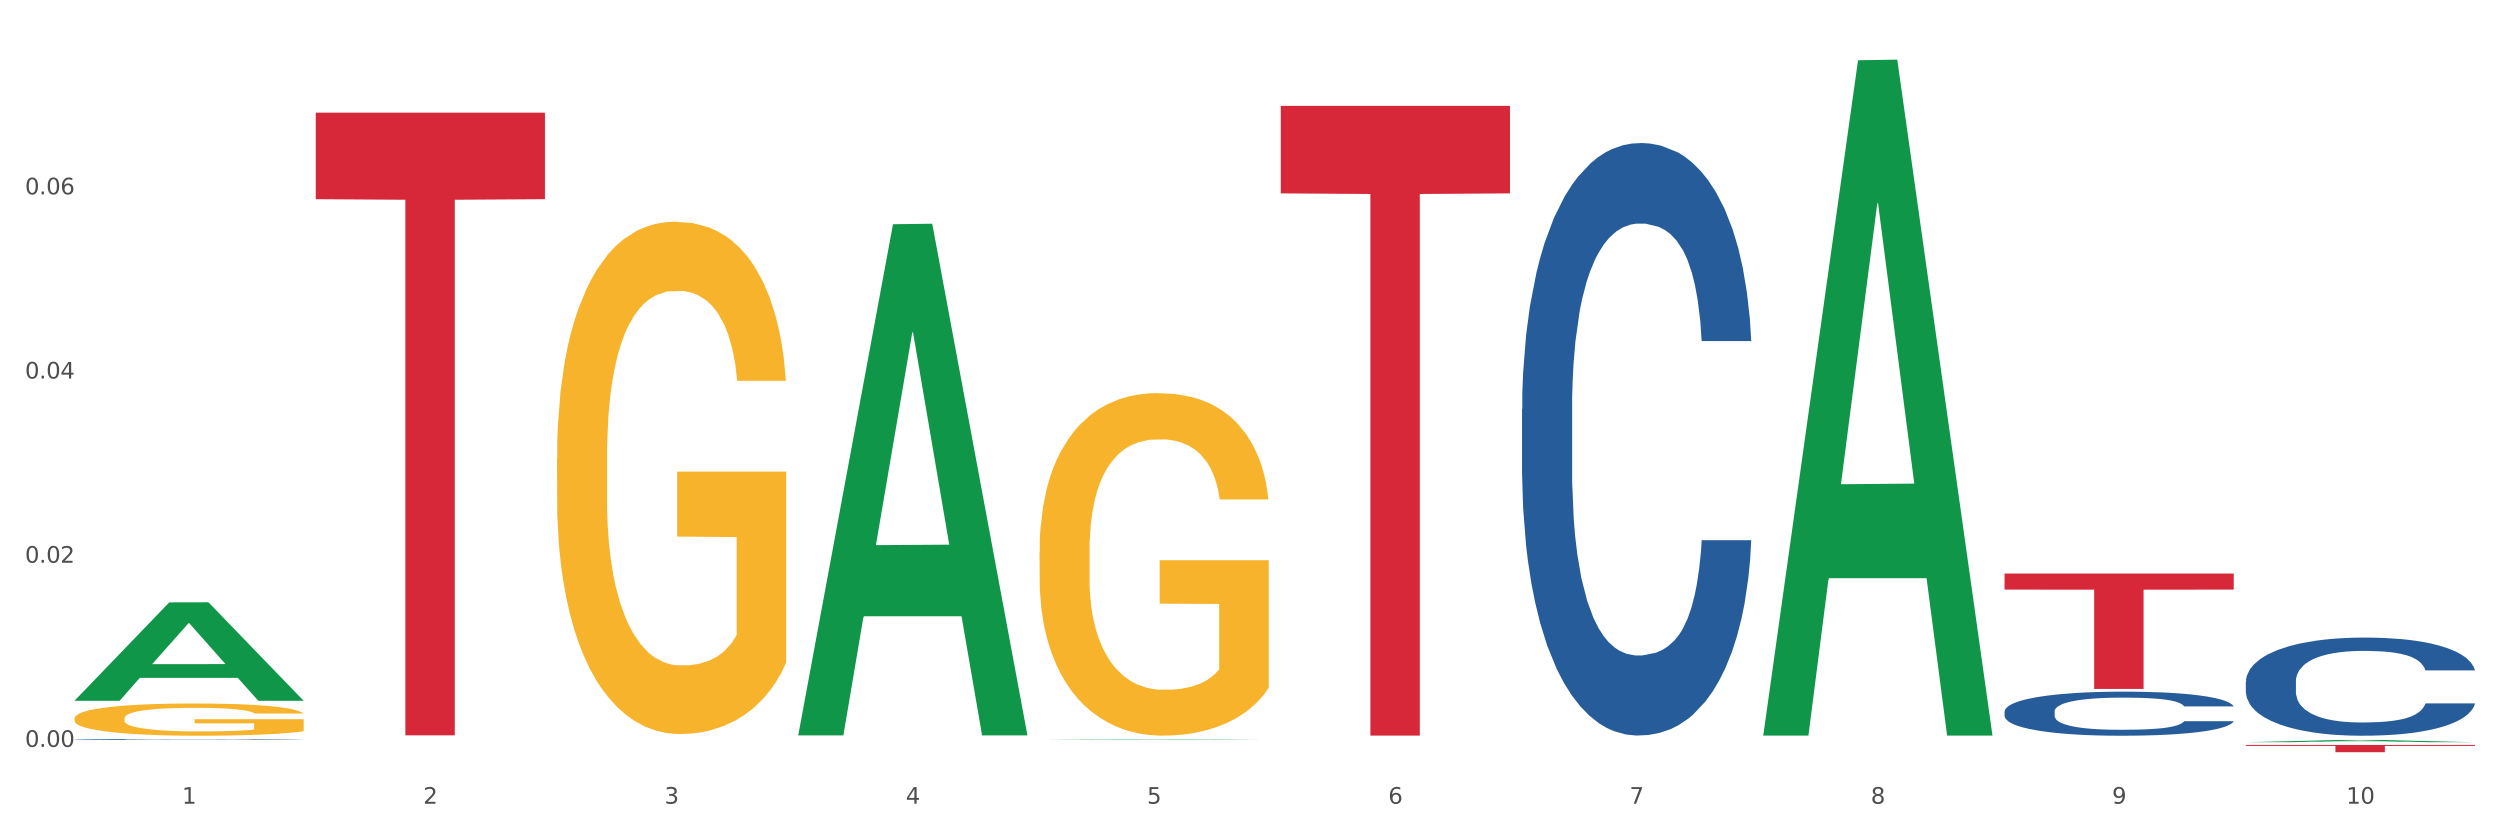 <?xml version="1.0" encoding="utf-8" standalone="no"?>
<!DOCTYPE svg PUBLIC "-//W3C//DTD SVG 1.1//EN"
  "http://www.w3.org/Graphics/SVG/1.1/DTD/svg11.dtd">
<svg xmlns:xlink="http://www.w3.org/1999/xlink" width="1080pt" height="360pt" viewBox="0 0 1080 360" xmlns="http://www.w3.org/2000/svg" version="1.1">
 <rect x="0" y="0" width="1080" height="360" fill="#333333" stroke="none"/>
 <defs>
  <style type="text/css">*{stroke-linejoin: round; stroke-linecap: butt}</style>
 </defs>
 <g id="figure_1">
  <g id="patch_1">
   <path d="M 0 360 
L 1080 360 
L 1080 0 
L 0 0 
z
" style="fill: #ffffff; stroke: #ffffff; stroke-linejoin: miter"/>
  </g>
  <g id="axes_1">
   <g id="matplotlib.axis_1">
    <g id="xtick_1">
     <g id="text_1">
      <!-- 1 -->
      <g style="fill: #4d4d4d" transform="translate(78.627 347.204) scale(0.096 -0.096)">
       <defs>
        <path id="DejaVuSans-31" d="M 794 531 
L 1825 531 
L 1825 4091 
L 703 3866 
L 703 4441 
L 1819 4666 
L 2450 4666 
L 2450 531 
L 3481 531 
L 3481 0 
L 794 0 
L 794 531 
z
" transform="scale(0.016)"/>
       </defs>
       <use xlink:href="#DejaVuSans-31"/>
      </g>
     </g>
    </g>
    <g id="xtick_2">
     <g id="text_2">
      <!-- 2 -->
      <g style="fill: #4d4d4d" transform="translate(182.851 347.204) scale(0.096 -0.096)">
       <defs>
        <path id="DejaVuSans-32" d="M 1228 531 
L 3431 531 
L 3431 0 
L 469 0 
L 469 531 
Q 828 903 1448 1529 
Q 2069 2156 2228 2338 
Q 2531 2678 2651 2914 
Q 2772 3150 2772 3378 
Q 2772 3750 2511 3984 
Q 2250 4219 1831 4219 
Q 1534 4219 1204 4116 
Q 875 4013 500 3803 
L 500 4441 
Q 881 4594 1212 4672 
Q 1544 4750 1819 4750 
Q 2544 4750 2975 4387 
Q 3406 4025 3406 3419 
Q 3406 3131 3298 2873 
Q 3191 2616 2906 2266 
Q 2828 2175 2409 1742 
Q 1991 1309 1228 531 
z
" transform="scale(0.016)"/>
       </defs>
       <use xlink:href="#DejaVuSans-32"/>
      </g>
     </g>
    </g>
    <g id="xtick_3">
     <g id="text_3">
      <!-- 3 -->
      <g style="fill: #4d4d4d" transform="translate(287.074 347.204) scale(0.096 -0.096)">
       <defs>
        <path id="DejaVuSans-33" d="M 2597 2516 
Q 3050 2419 3304 2112 
Q 3559 1806 3559 1356 
Q 3559 666 3084 287 
Q 2609 -91 1734 -91 
Q 1441 -91 1130 -33 
Q 819 25 488 141 
L 488 750 
Q 750 597 1062 519 
Q 1375 441 1716 441 
Q 2309 441 2620 675 
Q 2931 909 2931 1356 
Q 2931 1769 2642 2001 
Q 2353 2234 1838 2234 
L 1294 2234 
L 1294 2753 
L 1863 2753 
Q 2328 2753 2575 2939 
Q 2822 3125 2822 3475 
Q 2822 3834 2567 4026 
Q 2313 4219 1838 4219 
Q 1578 4219 1281 4162 
Q 984 4106 628 3988 
L 628 4550 
Q 988 4650 1302 4700 
Q 1616 4750 1894 4750 
Q 2613 4750 3031 4423 
Q 3450 4097 3450 3541 
Q 3450 3153 3228 2886 
Q 3006 2619 2597 2516 
z
" transform="scale(0.016)"/>
       </defs>
       <use xlink:href="#DejaVuSans-33"/>
      </g>
     </g>
    </g>
    <g id="xtick_4">
     <g id="text_4">
      <!-- 4 -->
      <g style="fill: #4d4d4d" transform="translate(391.298 347.204) scale(0.096 -0.096)">
       <defs>
        <path id="DejaVuSans-34" d="M 2419 4116 
L 825 1625 
L 2419 1625 
L 2419 4116 
z
M 2253 4666 
L 3047 4666 
L 3047 1625 
L 3713 1625 
L 3713 1100 
L 3047 1100 
L 3047 0 
L 2419 0 
L 2419 1100 
L 313 1100 
L 313 1709 
L 2253 4666 
z
" transform="scale(0.016)"/>
       </defs>
       <use xlink:href="#DejaVuSans-34"/>
      </g>
     </g>
    </g>
    <g id="xtick_5">
     <g id="text_5">
      <!-- 5 -->
      <g style="fill: #4d4d4d" transform="translate(495.522 347.204) scale(0.096 -0.096)">
       <defs>
        <path id="DejaVuSans-35" d="M 691 4666 
L 3169 4666 
L 3169 4134 
L 1269 4134 
L 1269 2991 
Q 1406 3038 1543 3061 
Q 1681 3084 1819 3084 
Q 2600 3084 3056 2656 
Q 3513 2228 3513 1497 
Q 3513 744 3044 326 
Q 2575 -91 1722 -91 
Q 1428 -91 1123 -41 
Q 819 9 494 109 
L 494 744 
Q 775 591 1075 516 
Q 1375 441 1709 441 
Q 2250 441 2565 725 
Q 2881 1009 2881 1497 
Q 2881 1984 2565 2268 
Q 2250 2553 1709 2553 
Q 1456 2553 1204 2497 
Q 953 2441 691 2322 
L 691 4666 
z
" transform="scale(0.016)"/>
       </defs>
       <use xlink:href="#DejaVuSans-35"/>
      </g>
     </g>
    </g>
    <g id="xtick_6">
     <g id="text_6">
      <!-- 6 -->
      <g style="fill: #4d4d4d" transform="translate(599.745 347.204) scale(0.096 -0.096)">
       <defs>
        <path id="DejaVuSans-36" d="M 2113 2584 
Q 1688 2584 1439 2293 
Q 1191 2003 1191 1497 
Q 1191 994 1439 701 
Q 1688 409 2113 409 
Q 2538 409 2786 701 
Q 3034 994 3034 1497 
Q 3034 2003 2786 2293 
Q 2538 2584 2113 2584 
z
M 3366 4563 
L 3366 3988 
Q 3128 4100 2886 4159 
Q 2644 4219 2406 4219 
Q 1781 4219 1451 3797 
Q 1122 3375 1075 2522 
Q 1259 2794 1537 2939 
Q 1816 3084 2150 3084 
Q 2853 3084 3261 2657 
Q 3669 2231 3669 1497 
Q 3669 778 3244 343 
Q 2819 -91 2113 -91 
Q 1303 -91 875 529 
Q 447 1150 447 2328 
Q 447 3434 972 4092 
Q 1497 4750 2381 4750 
Q 2619 4750 2861 4703 
Q 3103 4656 3366 4563 
z
" transform="scale(0.016)"/>
       </defs>
       <use xlink:href="#DejaVuSans-36"/>
      </g>
     </g>
    </g>
    <g id="xtick_7">
     <g id="text_7">
      <!-- 7 -->
      <g style="fill: #4d4d4d" transform="translate(703.969 347.204) scale(0.096 -0.096)">
       <defs>
        <path id="DejaVuSans-37" d="M 525 4666 
L 3525 4666 
L 3525 4397 
L 1831 0 
L 1172 0 
L 2766 4134 
L 525 4134 
L 525 4666 
z
" transform="scale(0.016)"/>
       </defs>
       <use xlink:href="#DejaVuSans-37"/>
      </g>
     </g>
    </g>
    <g id="xtick_8">
     <g id="text_8">
      <!-- 8 -->
      <g style="fill: #4d4d4d" transform="translate(808.193 347.204) scale(0.096 -0.096)">
       <defs>
        <path id="DejaVuSans-38" d="M 2034 2216 
Q 1584 2216 1326 1975 
Q 1069 1734 1069 1313 
Q 1069 891 1326 650 
Q 1584 409 2034 409 
Q 2484 409 2743 651 
Q 3003 894 3003 1313 
Q 3003 1734 2745 1975 
Q 2488 2216 2034 2216 
z
M 1403 2484 
Q 997 2584 770 2862 
Q 544 3141 544 3541 
Q 544 4100 942 4425 
Q 1341 4750 2034 4750 
Q 2731 4750 3128 4425 
Q 3525 4100 3525 3541 
Q 3525 3141 3298 2862 
Q 3072 2584 2669 2484 
Q 3125 2378 3379 2068 
Q 3634 1759 3634 1313 
Q 3634 634 3220 271 
Q 2806 -91 2034 -91 
Q 1263 -91 848 271 
Q 434 634 434 1313 
Q 434 1759 690 2068 
Q 947 2378 1403 2484 
z
M 1172 3481 
Q 1172 3119 1398 2916 
Q 1625 2713 2034 2713 
Q 2441 2713 2670 2916 
Q 2900 3119 2900 3481 
Q 2900 3844 2670 4047 
Q 2441 4250 2034 4250 
Q 1625 4250 1398 4047 
Q 1172 3844 1172 3481 
z
" transform="scale(0.016)"/>
       </defs>
       <use xlink:href="#DejaVuSans-38"/>
      </g>
     </g>
    </g>
    <g id="xtick_9">
     <g id="text_9">
      <!-- 9 -->
      <g style="fill: #4d4d4d" transform="translate(912.416 347.204) scale(0.096 -0.096)">
       <defs>
        <path id="DejaVuSans-39" d="M 703 97 
L 703 672 
Q 941 559 1184 500 
Q 1428 441 1663 441 
Q 2288 441 2617 861 
Q 2947 1281 2994 2138 
Q 2813 1869 2534 1725 
Q 2256 1581 1919 1581 
Q 1219 1581 811 2004 
Q 403 2428 403 3163 
Q 403 3881 828 4315 
Q 1253 4750 1959 4750 
Q 2769 4750 3195 4129 
Q 3622 3509 3622 2328 
Q 3622 1225 3098 567 
Q 2575 -91 1691 -91 
Q 1453 -91 1209 -44 
Q 966 3 703 97 
z
M 1959 2075 
Q 2384 2075 2632 2365 
Q 2881 2656 2881 3163 
Q 2881 3666 2632 3958 
Q 2384 4250 1959 4250 
Q 1534 4250 1286 3958 
Q 1038 3666 1038 3163 
Q 1038 2656 1286 2365 
Q 1534 2075 1959 2075 
z
" transform="scale(0.016)"/>
       </defs>
       <use xlink:href="#DejaVuSans-39"/>
      </g>
     </g>
    </g>
    <g id="xtick_10">
     <g id="text_10">
      <!-- 10 -->
      <g style="fill: #4d4d4d" transform="translate(1013.586 347.204) scale(0.096 -0.096)">
       <defs>
        <path id="DejaVuSans-30" d="M 2034 4250 
Q 1547 4250 1301 3770 
Q 1056 3291 1056 2328 
Q 1056 1369 1301 889 
Q 1547 409 2034 409 
Q 2525 409 2770 889 
Q 3016 1369 3016 2328 
Q 3016 3291 2770 3770 
Q 2525 4250 2034 4250 
z
M 2034 4750 
Q 2819 4750 3233 4129 
Q 3647 3509 3647 2328 
Q 3647 1150 3233 529 
Q 2819 -91 2034 -91 
Q 1250 -91 836 529 
Q 422 1150 422 2328 
Q 422 3509 836 4129 
Q 1250 4750 2034 4750 
z
" transform="scale(0.016)"/>
       </defs>
       <use xlink:href="#DejaVuSans-31"/>
       <use xlink:href="#DejaVuSans-30" transform="translate(63.623 0)"/>
      </g>
     </g>
    </g>
    <g id="xtick_11"/>
    <g id="xtick_12"/>
    <g id="xtick_13"/>
    <g id="xtick_14"/>
    <g id="xtick_15"/>
    <g id="xtick_16"/>
    <g id="xtick_17"/>
    <g id="xtick_18"/>
    <g id="xtick_19"/>
   </g>
   <g id="matplotlib.axis_2">
    <g id="ytick_1">
     <g id="text_11">
      <!-- 0.00 -->
      <g style="fill: #4d4d4d" transform="translate(10.8 322.656) scale(0.096 -0.096)">
       <defs>
        <path id="DejaVuSans-2e" d="M 684 794 
L 1344 794 
L 1344 0 
L 684 0 
L 684 794 
z
" transform="scale(0.016)"/>
       </defs>
       <use xlink:href="#DejaVuSans-30"/>
       <use xlink:href="#DejaVuSans-2e" transform="translate(63.623 0)"/>
       <use xlink:href="#DejaVuSans-30" transform="translate(95.41 0)"/>
       <use xlink:href="#DejaVuSans-30" transform="translate(159.033 0)"/>
      </g>
     </g>
    </g>
    <g id="ytick_2">
     <g id="text_12">
      <!-- 0.02 -->
      <g style="fill: #4d4d4d" transform="translate(10.8 243.09) scale(0.096 -0.096)">
       <use xlink:href="#DejaVuSans-30"/>
       <use xlink:href="#DejaVuSans-2e" transform="translate(63.623 0)"/>
       <use xlink:href="#DejaVuSans-30" transform="translate(95.41 0)"/>
       <use xlink:href="#DejaVuSans-32" transform="translate(159.033 0)"/>
      </g>
     </g>
    </g>
    <g id="ytick_3">
     <g id="text_13">
      <!-- 0.04 -->
      <g style="fill: #4d4d4d" transform="translate(10.8 163.524) scale(0.096 -0.096)">
       <use xlink:href="#DejaVuSans-30"/>
       <use xlink:href="#DejaVuSans-2e" transform="translate(63.623 0)"/>
       <use xlink:href="#DejaVuSans-30" transform="translate(95.41 0)"/>
       <use xlink:href="#DejaVuSans-34" transform="translate(159.033 0)"/>
      </g>
     </g>
    </g>
    <g id="ytick_4">
     <g id="text_14">
      <!-- 0.06 -->
      <g style="fill: #4d4d4d" transform="translate(10.8 83.958) scale(0.096 -0.096)">
       <use xlink:href="#DejaVuSans-30"/>
       <use xlink:href="#DejaVuSans-2e" transform="translate(63.623 0)"/>
       <use xlink:href="#DejaVuSans-30" transform="translate(95.41 0)"/>
       <use xlink:href="#DejaVuSans-36" transform="translate(159.033 0)"/>
      </g>
     </g>
    </g>
    <g id="ytick_5"/>
    <g id="ytick_6"/>
    <g id="ytick_7"/>
    <g id="ytick_8"/>
   </g>
   <g id="PolyCollection_1">
    <path d="M 32.175 302.666 
L 32.277 302.626 
L 73.107 260.227 
L 90.051 260.187 
L 131.187 302.746 
L 111.589 302.746 
L 102.709 292.836 
L 60.552 292.836 
L 60.246 292.996 
L 51.671 302.746 
L 32.175 302.746 
L 32.175 302.666 
L 65.86 286.921 
L 97.401 286.882 
L 81.783 269.258 
L 81.579 269.179 
L 81.375 269.298 
L 65.758 286.882 
L 65.86 286.921 
L 32.175 302.666 
z
" clip-path="url(#p4bd517a978)" style="fill: #109648"/>
    <path d="M 136.399 48.664 
L 235.411 48.664 
L 235.411 86.046 
L 196.463 86.299 
L 196.463 317.664 
L 175.112 317.664 
L 175.112 86.299 
L 136.399 86.046 
L 136.399 48.917 
L 136.399 48.664 
z
" clip-path="url(#p4bd517a978)" style="fill: #d62839"/>
    <path d="M 32.175 319.451 
L 32.292 319.45 
L 32.292 319.439 
L 32.643 319.424 
L 33.931 319.397 
L 35.569 319.376 
L 38.378 319.351 
L 39.899 319.341 
L 41.889 319.33 
L 45.985 319.311 
L 50.667 319.295 
L 53.944 319.287 
L 56.401 319.281 
L 61.902 319.271 
L 65.062 319.267 
L 68.339 319.263 
L 71.148 319.261 
L 75.829 319.258 
L 79.575 319.257 
L 83.905 319.257 
L 87.533 319.257 
L 92.331 319.259 
L 99.354 319.263 
L 102.045 319.266 
L 105.674 319.271 
L 109.419 319.277 
L 112.462 319.284 
L 115.973 319.293 
L 119.601 319.304 
L 123.112 319.319 
L 125.57 319.333 
L 127.559 319.348 
L 129.315 319.366 
L 130.602 319.385 
L 131.187 319.401 
L 109.77 319.401 
L 109.185 319.386 
L 108.014 319.371 
L 106.844 319.36 
L 105.557 319.351 
L 103.567 319.342 
L 101.811 319.335 
L 98.886 319.328 
L 96.194 319.323 
L 93.97 319.32 
L 91.278 319.318 
L 85.543 319.316 
L 81.447 319.316 
L 78.872 319.316 
L 75.712 319.318 
L 73.021 319.321 
L 69.861 319.326 
L 67.403 319.331 
L 64.945 319.338 
L 63.541 319.342 
L 61.434 319.351 
L 60.03 319.358 
L 58.157 319.37 
L 57.104 319.379 
L 55.231 319.401 
L 54.412 319.418 
L 54.061 319.429 
L 53.827 319.442 
L 53.827 319.504 
L 54.529 319.531 
L 55.114 319.543 
L 56.05 319.556 
L 57.806 319.574 
L 60.381 319.591 
L 63.072 319.603 
L 65.296 319.61 
L 67.403 319.616 
L 69.509 319.62 
L 72.084 319.624 
L 74.191 319.627 
L 77.351 319.629 
L 81.096 319.63 
L 84.022 319.63 
L 89.991 319.628 
L 92.683 319.626 
L 95.257 319.623 
L 98.066 319.619 
L 100.29 319.614 
L 101.577 319.611 
L 103.684 319.603 
L 105.322 319.595 
L 106.727 319.586 
L 107.663 319.578 
L 108.717 319.567 
L 109.536 319.553 
L 109.77 319.546 
L 131.187 319.546 
L 130.719 319.56 
L 129.9 319.574 
L 128.262 319.593 
L 126.974 319.603 
L 124.985 319.616 
L 122.878 319.627 
L 119.952 319.64 
L 117.26 319.649 
L 114.451 319.657 
L 111.408 319.664 
L 105.908 319.673 
L 103.918 319.676 
L 99.705 319.681 
L 96.428 319.684 
L 91.629 319.686 
L 86.714 319.688 
L 81.564 319.688 
L 77 319.688 
L 71.967 319.685 
L 68.807 319.683 
L 65.296 319.679 
L 61.2 319.674 
L 57.338 319.667 
L 53.71 319.659 
L 50.316 319.65 
L 47.156 319.64 
L 43.059 319.623 
L 40.016 319.606 
L 37.793 319.591 
L 36.271 319.578 
L 34.75 319.561 
L 33.931 319.55 
L 32.643 319.522 
L 32.175 319.497 
L 32.175 319.451 
z
" clip-path="url(#p4bd517a978)" style="fill: #255c99"/>
    <path d="M 657.517 176.798 
L 657.634 176.565 
L 657.634 170.019 
L 657.985 161.136 
L 659.272 144.772 
L 660.911 132.382 
L 663.72 117.889 
L 665.241 111.811 
L 667.231 105.032 
L 671.327 94.044 
L 676.008 84.694 
L 679.285 79.551 
L 681.743 76.278 
L 687.244 70.434 
L 690.404 67.862 
L 693.681 65.758 
L 696.49 64.356 
L 701.171 62.719 
L 704.916 62.018 
L 709.247 61.784 
L 712.875 62.018 
L 717.673 62.953 
L 724.695 65.758 
L 727.387 67.395 
L 731.015 70.2 
L 734.76 73.94 
L 737.803 77.681 
L 741.314 83.057 
L 744.943 90.07 
L 748.454 98.954 
L 750.911 107.135 
L 752.901 115.785 
L 754.657 126.304 
L 755.944 137.759 
L 756.529 147.344 
L 735.112 147.344 
L 734.526 138.694 
L 733.356 129.343 
L 732.186 123.032 
L 730.898 117.889 
L 728.909 112.045 
L 727.153 108.304 
L 724.227 103.863 
L 721.535 101.057 
L 719.312 99.421 
L 716.62 98.018 
L 710.885 96.616 
L 706.789 96.616 
L 704.214 97.083 
L 701.054 98.252 
L 698.362 99.889 
L 695.202 102.694 
L 692.745 105.733 
L 690.287 109.707 
L 688.882 112.512 
L 686.776 117.655 
L 685.371 121.863 
L 683.499 129.11 
L 682.445 134.253 
L 680.573 147.577 
L 679.754 157.396 
L 679.402 164.175 
L 679.168 171.656 
L 679.168 208.123 
L 679.871 224.487 
L 680.456 231.5 
L 681.392 239.448 
L 683.148 249.734 
L 685.722 259.786 
L 688.414 267.033 
L 690.638 271.475 
L 692.745 274.747 
L 694.851 277.319 
L 697.426 279.657 
L 699.533 281.059 
L 702.693 282.462 
L 706.438 283.163 
L 709.364 283.163 
L 715.332 281.994 
L 718.024 280.825 
L 720.599 279.189 
L 723.408 276.618 
L 725.632 273.812 
L 726.919 271.709 
L 729.026 267.267 
L 730.664 262.592 
L 732.069 257.215 
L 733.005 252.539 
L 734.058 245.526 
L 734.877 237.578 
L 735.112 233.37 
L 756.529 233.37 
L 756.061 241.786 
L 755.242 249.968 
L 753.603 260.955 
L 752.316 267.267 
L 750.326 274.981 
L 748.22 281.527 
L 745.294 288.774 
L 742.602 294.15 
L 739.793 298.826 
L 736.75 303.033 
L 731.249 308.878 
L 729.26 310.514 
L 725.046 313.319 
L 721.769 314.956 
L 716.971 316.592 
L 712.055 317.527 
L 706.906 317.761 
L 702.341 317.293 
L 697.309 315.891 
L 694.149 314.488 
L 690.638 312.384 
L 686.542 309.111 
L 682.679 305.137 
L 679.051 300.462 
L 675.657 295.085 
L 672.497 289.007 
L 668.401 278.955 
L 665.358 269.137 
L 663.134 260.02 
L 661.613 252.306 
L 660.091 242.487 
L 659.272 235.708 
L 657.985 219.344 
L 657.517 204.149 
L 657.517 176.798 
z
" clip-path="url(#p4bd517a978)" style="fill: #255c99"/>
    <path d="M 865.964 307.35 
L 866.081 307.333 
L 866.081 306.846 
L 866.432 306.185 
L 867.719 304.968 
L 869.358 304.046 
L 872.167 302.968 
L 873.688 302.516 
L 875.678 302.011 
L 879.774 301.194 
L 884.456 300.498 
L 887.733 300.116 
L 890.19 299.872 
L 895.691 299.438 
L 898.851 299.246 
L 902.128 299.09 
L 904.937 298.985 
L 909.618 298.864 
L 913.364 298.811 
L 917.694 298.794 
L 921.322 298.811 
L 926.12 298.881 
L 933.143 299.09 
L 935.834 299.211 
L 939.463 299.42 
L 943.208 299.698 
L 946.251 299.977 
L 949.762 300.377 
L 953.39 300.898 
L 956.901 301.559 
L 959.359 302.168 
L 961.348 302.811 
L 963.104 303.594 
L 964.391 304.446 
L 964.976 305.159 
L 943.559 305.159 
L 942.974 304.515 
L 941.803 303.82 
L 940.633 303.35 
L 939.346 302.968 
L 937.356 302.533 
L 935.6 302.255 
L 932.674 301.924 
L 929.983 301.716 
L 927.759 301.594 
L 925.067 301.49 
L 919.332 301.385 
L 915.236 301.385 
L 912.661 301.42 
L 909.501 301.507 
L 906.81 301.629 
L 903.65 301.837 
L 901.192 302.063 
L 898.734 302.359 
L 897.33 302.568 
L 895.223 302.95 
L 893.819 303.263 
L 891.946 303.802 
L 890.893 304.185 
L 889.02 305.176 
L 888.201 305.907 
L 887.85 306.411 
L 887.616 306.967 
L 887.616 309.68 
L 888.318 310.897 
L 888.903 311.419 
L 889.839 312.01 
L 891.595 312.776 
L 894.17 313.523 
L 896.861 314.062 
L 899.085 314.393 
L 901.192 314.636 
L 903.298 314.828 
L 905.873 315.002 
L 907.98 315.106 
L 911.14 315.21 
L 914.885 315.262 
L 917.811 315.262 
L 923.78 315.175 
L 926.472 315.088 
L 929.046 314.967 
L 931.855 314.775 
L 934.079 314.567 
L 935.366 314.41 
L 937.473 314.08 
L 939.111 313.732 
L 940.516 313.332 
L 941.452 312.984 
L 942.505 312.463 
L 943.325 311.871 
L 943.559 311.558 
L 964.976 311.558 
L 964.508 312.184 
L 963.689 312.793 
L 962.05 313.61 
L 960.763 314.08 
L 958.773 314.654 
L 956.667 315.141 
L 953.741 315.68 
L 951.049 316.08 
L 948.24 316.427 
L 945.197 316.74 
L 939.697 317.175 
L 937.707 317.297 
L 933.494 317.506 
L 930.217 317.627 
L 925.418 317.749 
L 920.503 317.819 
L 915.353 317.836 
L 910.789 317.801 
L 905.756 317.697 
L 902.596 317.593 
L 899.085 317.436 
L 894.989 317.193 
L 891.127 316.897 
L 887.499 316.549 
L 884.105 316.149 
L 880.945 315.697 
L 876.848 314.949 
L 873.805 314.219 
L 871.582 313.541 
L 870.06 312.967 
L 868.539 312.237 
L 867.719 311.732 
L 866.432 310.515 
L 865.964 309.385 
L 865.964 307.35 
z
" clip-path="url(#p4bd517a978)" style="fill: #255c99"/>
    <path d="M 970.188 294.485 
L 970.305 294.447 
L 970.305 293.362 
L 970.656 291.891 
L 971.943 289.18 
L 973.582 287.128 
L 976.39 284.727 
L 977.912 283.72 
L 979.902 282.597 
L 983.998 280.777 
L 988.679 279.228 
L 991.956 278.376 
L 994.414 277.834 
L 999.915 276.866 
L 1003.075 276.44 
L 1006.352 276.092 
L 1009.161 275.859 
L 1013.842 275.588 
L 1017.587 275.472 
L 1021.917 275.433 
L 1025.546 275.472 
L 1030.344 275.627 
L 1037.366 276.092 
L 1040.058 276.363 
L 1043.686 276.827 
L 1047.431 277.447 
L 1050.474 278.066 
L 1053.985 278.957 
L 1057.613 280.119 
L 1061.125 281.59 
L 1063.582 282.946 
L 1065.572 284.379 
L 1067.327 286.121 
L 1068.615 288.019 
L 1069.2 289.606 
L 1047.782 289.606 
L 1047.197 288.173 
L 1046.027 286.624 
L 1044.857 285.579 
L 1043.569 284.727 
L 1041.58 283.759 
L 1039.824 283.139 
L 1036.898 282.404 
L 1034.206 281.939 
L 1031.983 281.668 
L 1029.291 281.435 
L 1023.556 281.203 
L 1019.46 281.203 
L 1016.885 281.281 
L 1013.725 281.474 
L 1011.033 281.745 
L 1007.873 282.21 
L 1005.415 282.713 
L 1002.958 283.372 
L 1001.553 283.836 
L 999.447 284.688 
L 998.042 285.385 
L 996.17 286.586 
L 995.116 287.438 
L 993.244 289.645 
L 992.424 291.271 
L 992.073 292.394 
L 991.839 293.634 
L 991.839 299.674 
L 992.541 302.385 
L 993.127 303.547 
L 994.063 304.864 
L 995.818 306.567 
L 998.393 308.233 
L 1001.085 309.433 
L 1003.309 310.169 
L 1005.415 310.711 
L 1007.522 311.137 
L 1010.097 311.524 
L 1012.203 311.756 
L 1015.363 311.989 
L 1019.109 312.105 
L 1022.035 312.105 
L 1028.003 311.911 
L 1030.695 311.718 
L 1033.27 311.447 
L 1036.079 311.021 
L 1038.303 310.556 
L 1039.59 310.207 
L 1041.697 309.472 
L 1043.335 308.697 
L 1044.739 307.807 
L 1045.676 307.032 
L 1046.729 305.87 
L 1047.548 304.554 
L 1047.782 303.857 
L 1069.2 303.857 
L 1068.732 305.251 
L 1067.913 306.606 
L 1066.274 308.426 
L 1064.987 309.472 
L 1062.997 310.75 
L 1060.89 311.834 
L 1057.965 313.034 
L 1055.273 313.925 
L 1052.464 314.699 
L 1049.421 315.396 
L 1043.92 316.365 
L 1041.931 316.636 
L 1037.717 317.1 
L 1034.44 317.371 
L 1029.642 317.642 
L 1024.726 317.797 
L 1019.577 317.836 
L 1015.012 317.759 
L 1009.98 317.526 
L 1006.82 317.294 
L 1003.309 316.945 
L 999.212 316.403 
L 995.35 315.745 
L 991.722 314.97 
L 988.328 314.08 
L 985.168 313.073 
L 981.072 311.408 
L 978.029 309.781 
L 975.805 308.271 
L 974.284 306.993 
L 972.762 305.367 
L 971.943 304.244 
L 970.656 301.533 
L 970.188 299.016 
L 970.188 294.485 
z
" clip-path="url(#p4bd517a978)" style="fill: #255c99"/>
    <path d="M 970.188 321.817 
L 1069.2 321.817 
L 1069.2 322.252 
L 1030.252 322.255 
L 1030.252 324.95 
L 1008.901 324.95 
L 1008.901 322.255 
L 970.188 322.252 
L 970.188 321.82 
L 970.188 321.817 
z
" clip-path="url(#p4bd517a978)" style="fill: #d62839"/>
    <path d="M 553.293 45.74 
L 652.306 45.74 
L 652.306 83.545 
L 613.358 83.801 
L 613.358 317.787 
L 592.006 317.787 
L 592.006 83.801 
L 553.293 83.545 
L 553.293 45.995 
L 553.293 45.74 
z
" clip-path="url(#p4bd517a978)" style="fill: #d62839"/>
    <path d="M 449.069 238.208 
L 449.186 238.073 
L 449.186 233.207 
L 449.42 229.017 
L 450.589 218.881 
L 452.343 210.501 
L 453.628 206.041 
L 454.914 202.392 
L 456.434 198.743 
L 458.304 194.959 
L 461.694 189.417 
L 463.799 186.579 
L 466.37 183.606 
L 471.046 179.281 
L 474.436 176.848 
L 477.943 174.821 
L 483.671 172.388 
L 487.412 171.307 
L 491.386 170.496 
L 496.179 169.955 
L 499.803 169.82 
L 507.752 170.226 
L 514.532 171.442 
L 517.805 172.388 
L 522.014 174.01 
L 524.235 175.091 
L 527.859 177.254 
L 531.599 180.092 
L 534.171 182.525 
L 538.029 187.12 
L 540.951 191.715 
L 543.64 197.391 
L 545.043 201.311 
L 546.095 204.96 
L 547.03 209.15 
L 547.965 215.772 
L 526.923 215.772 
L 526.105 211.042 
L 524.819 206.582 
L 522.949 202.257 
L 521.312 199.554 
L 518.507 196.175 
L 515.935 194.013 
L 513.246 192.391 
L 509.973 191.039 
L 507.401 190.363 
L 503.778 189.823 
L 496.647 189.958 
L 491.854 191.039 
L 488.581 192.391 
L 486.477 193.607 
L 484.606 194.959 
L 482.502 196.851 
L 480.047 199.689 
L 478.294 202.257 
L 476.54 205.501 
L 475.138 208.744 
L 473.852 212.529 
L 472.8 216.583 
L 471.981 220.773 
L 471.28 225.909 
L 470.696 234.423 
L 470.696 252.94 
L 470.929 257.129 
L 471.514 262.671 
L 472.215 266.86 
L 473.384 271.861 
L 474.436 275.24 
L 476.424 280.105 
L 478.645 284.16 
L 480.398 286.728 
L 482.152 288.89 
L 485.191 291.864 
L 488.581 294.296 
L 491.503 295.783 
L 495.478 297.135 
L 498.167 297.675 
L 500.505 297.946 
L 506.232 297.946 
L 510.324 297.54 
L 514.883 296.594 
L 518.39 295.378 
L 521.312 293.891 
L 524.585 291.458 
L 526.69 289.161 
L 526.69 260.914 
L 500.972 260.778 
L 500.972 241.992 
L 548.082 241.992 
L 548.082 297.135 
L 546.095 299.973 
L 543.874 302.541 
L 541.536 304.838 
L 538.029 307.677 
L 533.82 310.38 
L 530.08 312.272 
L 526.105 313.894 
L 521.429 315.38 
L 515.351 316.732 
L 511.61 317.273 
L 506.934 317.678 
L 501.44 317.813 
L 496.647 317.543 
L 491.971 316.867 
L 487.061 315.651 
L 482.268 313.894 
L 478.645 312.137 
L 475.021 309.974 
L 471.163 307.136 
L 468.124 304.433 
L 465.786 302 
L 463.214 298.892 
L 460.409 294.837 
L 458.304 291.188 
L 456.434 287.404 
L 454.447 282.538 
L 453.044 278.348 
L 451.641 273.077 
L 450.823 269.158 
L 449.888 263.076 
L 449.186 254.561 
L 449.069 238.208 
z
" clip-path="url(#p4bd517a978)" style="fill: #f7b32b"/>
    <path d="M 240.622 198.06 
L 240.739 197.858 
L 240.739 190.581 
L 240.973 184.315 
L 242.142 169.155 
L 243.895 156.622 
L 245.181 149.952 
L 246.467 144.494 
L 247.987 139.036 
L 249.857 133.376 
L 253.247 125.089 
L 255.351 120.844 
L 257.923 116.397 
L 262.599 109.928 
L 265.989 106.29 
L 269.496 103.258 
L 275.224 99.619 
L 278.965 98.002 
L 282.939 96.789 
L 287.732 95.981 
L 291.356 95.779 
L 299.305 96.385 
L 306.085 98.204 
L 309.358 99.619 
L 313.566 102.045 
L 315.788 103.662 
L 319.411 106.896 
L 323.152 111.141 
L 325.724 114.78 
L 329.581 121.652 
L 332.504 128.525 
L 335.193 137.015 
L 336.595 142.877 
L 337.647 148.335 
L 338.583 154.601 
L 339.518 164.505 
L 318.476 164.505 
L 317.658 157.431 
L 316.372 150.76 
L 314.502 144.292 
L 312.865 140.249 
L 310.06 135.196 
L 307.488 131.961 
L 304.799 129.536 
L 301.526 127.514 
L 298.954 126.504 
L 295.33 125.695 
L 288.2 125.897 
L 283.407 127.514 
L 280.134 129.536 
L 278.03 131.355 
L 276.159 133.376 
L 274.055 136.206 
L 271.6 140.451 
L 269.847 144.292 
L 268.093 149.143 
L 266.69 153.994 
L 265.405 159.654 
L 264.352 165.718 
L 263.534 171.985 
L 262.833 179.666 
L 262.248 192.4 
L 262.248 220.093 
L 262.482 226.359 
L 263.067 234.647 
L 263.768 240.913 
L 264.937 248.392 
L 265.989 253.446 
L 267.976 260.723 
L 270.197 266.787 
L 271.951 270.628 
L 273.704 273.862 
L 276.744 278.309 
L 280.134 281.947 
L 283.056 284.171 
L 287.031 286.192 
L 289.719 287.001 
L 292.057 287.405 
L 297.785 287.405 
L 301.877 286.799 
L 306.436 285.384 
L 309.943 283.564 
L 312.865 281.341 
L 316.138 277.702 
L 318.242 274.266 
L 318.242 232.019 
L 292.525 231.817 
L 292.525 203.72 
L 339.635 203.72 
L 339.635 286.192 
L 337.647 290.437 
L 335.426 294.278 
L 333.088 297.714 
L 329.581 301.959 
L 325.373 306.002 
L 321.632 308.832 
L 317.658 311.257 
L 312.982 313.481 
L 306.903 315.502 
L 303.163 316.311 
L 298.487 316.917 
L 292.992 317.119 
L 288.2 316.715 
L 283.524 315.704 
L 278.614 313.885 
L 273.821 311.257 
L 270.197 308.629 
L 266.574 305.395 
L 262.716 301.15 
L 259.677 297.108 
L 257.339 293.469 
L 254.767 288.82 
L 251.961 282.756 
L 249.857 277.298 
L 247.987 271.638 
L 246 264.361 
L 244.597 258.095 
L 243.194 250.212 
L 242.376 244.35 
L 241.441 235.254 
L 240.739 222.519 
L 240.622 198.06 
z
" clip-path="url(#p4bd517a978)" style="fill: #f7b32b"/>
    <path d="M 32.175 310.35 
L 32.292 310.337 
L 32.292 309.88 
L 32.526 309.486 
L 33.695 308.533 
L 35.448 307.745 
L 36.734 307.325 
L 38.02 306.982 
L 39.54 306.639 
L 41.41 306.283 
L 44.8 305.762 
L 46.904 305.495 
L 49.476 305.216 
L 54.152 304.809 
L 57.542 304.58 
L 61.049 304.389 
L 66.777 304.161 
L 70.517 304.059 
L 74.492 303.983 
L 79.285 303.932 
L 82.909 303.919 
L 90.858 303.957 
L 97.638 304.072 
L 100.911 304.161 
L 105.119 304.313 
L 107.34 304.415 
L 110.964 304.618 
L 114.705 304.885 
L 117.277 305.114 
L 121.134 305.546 
L 124.057 305.978 
L 126.745 306.512 
L 128.148 306.881 
L 129.2 307.224 
L 130.135 307.618 
L 131.071 308.24 
L 110.029 308.24 
L 109.211 307.796 
L 107.925 307.376 
L 106.054 306.969 
L 104.418 306.715 
L 101.612 306.398 
L 99.041 306.194 
L 96.352 306.042 
L 93.079 305.915 
L 90.507 305.851 
L 86.883 305.8 
L 79.752 305.813 
L 74.96 305.915 
L 71.686 306.042 
L 69.582 306.156 
L 67.712 306.283 
L 65.608 306.461 
L 63.153 306.728 
L 61.399 306.969 
L 59.646 307.275 
L 58.243 307.58 
L 56.957 307.935 
L 55.905 308.317 
L 55.087 308.711 
L 54.386 309.194 
L 53.801 309.994 
L 53.801 311.736 
L 54.035 312.13 
L 54.619 312.651 
L 55.321 313.045 
L 56.49 313.515 
L 57.542 313.833 
L 59.529 314.29 
L 61.75 314.671 
L 63.504 314.913 
L 65.257 315.116 
L 68.296 315.396 
L 71.686 315.625 
L 74.609 315.764 
L 78.583 315.892 
L 81.272 315.942 
L 83.61 315.968 
L 89.338 315.968 
L 93.429 315.93 
L 97.988 315.841 
L 101.495 315.726 
L 104.418 315.586 
L 107.691 315.358 
L 109.795 315.142 
L 109.795 312.485 
L 84.078 312.473 
L 84.078 310.706 
L 131.187 310.706 
L 131.187 315.892 
L 129.2 316.158 
L 126.979 316.4 
L 124.641 316.616 
L 121.134 316.883 
L 116.926 317.137 
L 113.185 317.315 
L 109.211 317.467 
L 104.535 317.607 
L 98.456 317.734 
L 94.715 317.785 
L 90.039 317.823 
L 84.545 317.836 
L 79.752 317.811 
L 75.076 317.747 
L 70.167 317.633 
L 65.374 317.467 
L 61.75 317.302 
L 58.126 317.099 
L 54.269 316.832 
L 51.229 316.578 
L 48.891 316.349 
L 46.32 316.057 
L 43.514 315.675 
L 41.41 315.332 
L 39.54 314.976 
L 37.552 314.519 
L 36.15 314.125 
L 34.747 313.629 
L 33.928 313.261 
L 32.993 312.689 
L 32.292 311.888 
L 32.175 310.35 
z
" clip-path="url(#p4bd517a978)" style="fill: #f7b32b"/>
    <path d="M 865.964 247.776 
L 964.976 247.776 
L 964.976 254.702 
L 926.028 254.749 
L 926.028 297.621 
L 904.677 297.621 
L 904.677 254.749 
L 865.964 254.702 
L 865.964 247.822 
L 865.964 247.776 
z
" clip-path="url(#p4bd517a978)" style="fill: #d62839"/>
    <path d="M 344.846 317.271 
L 344.948 317.064 
L 385.778 96.86 
L 402.722 96.652 
L 443.858 317.686 
L 424.26 317.686 
L 415.379 266.216 
L 373.223 266.216 
L 372.916 267.046 
L 364.342 317.686 
L 344.846 317.686 
L 344.846 317.271 
L 378.53 235.499 
L 410.072 235.292 
L 394.454 143.765 
L 394.25 143.35 
L 394.046 143.972 
L 378.428 235.292 
L 378.53 235.499 
L 344.846 317.271 
z
" clip-path="url(#p4bd517a978)" style="fill: #109648"/>
    <path d="M 449.069 319.607 
L 449.172 319.607 
L 490.001 319.344 
L 506.946 319.343 
L 548.082 319.607 
L 528.484 319.607 
L 519.603 319.546 
L 477.446 319.546 
L 477.14 319.547 
L 468.566 319.607 
L 449.069 319.607 
L 449.069 319.607 
L 482.754 319.509 
L 514.295 319.509 
L 498.678 319.4 
L 498.474 319.399 
L 498.269 319.4 
L 482.652 319.509 
L 482.754 319.509 
L 449.069 319.607 
z
" clip-path="url(#p4bd517a978)" style="fill: #109648"/>
    <path d="M 761.74 317.22 
L 761.842 316.946 
L 802.672 26.034 
L 819.617 25.759 
L 860.753 317.768 
L 841.154 317.768 
L 832.274 249.77 
L 790.117 249.77 
L 789.811 250.867 
L 781.237 317.768 
L 761.74 317.768 
L 761.74 317.22 
L 795.425 209.19 
L 826.966 208.916 
L 811.349 88 
L 811.144 87.452 
L 810.94 88.274 
L 795.323 208.916 
L 795.425 209.19 
L 761.74 317.22 
z
" clip-path="url(#p4bd517a978)" style="fill: #109648"/>
    <path d="M 970.188 320.642 
L 970.29 320.641 
L 1011.12 319.649 
L 1028.064 319.648 
L 1069.2 320.644 
L 1049.602 320.644 
L 1040.721 320.412 
L 998.564 320.412 
L 998.258 320.416 
L 989.684 320.644 
L 970.188 320.644 
L 970.188 320.642 
L 1003.872 320.273 
L 1035.413 320.272 
L 1019.796 319.86 
L 1019.592 319.858 
L 1019.388 319.861 
L 1003.77 320.272 
L 1003.872 320.273 
L 970.188 320.642 
z
" clip-path="url(#p4bd517a978)" style="fill: #109648"/>
   </g>
  </g>
 </g>
 <defs>
  <clipPath id="p4bd517a978">
   <rect x="32.175" y="10.8" width="1037.025" height="329.109"/>
  </clipPath>
 </defs>
</svg>
